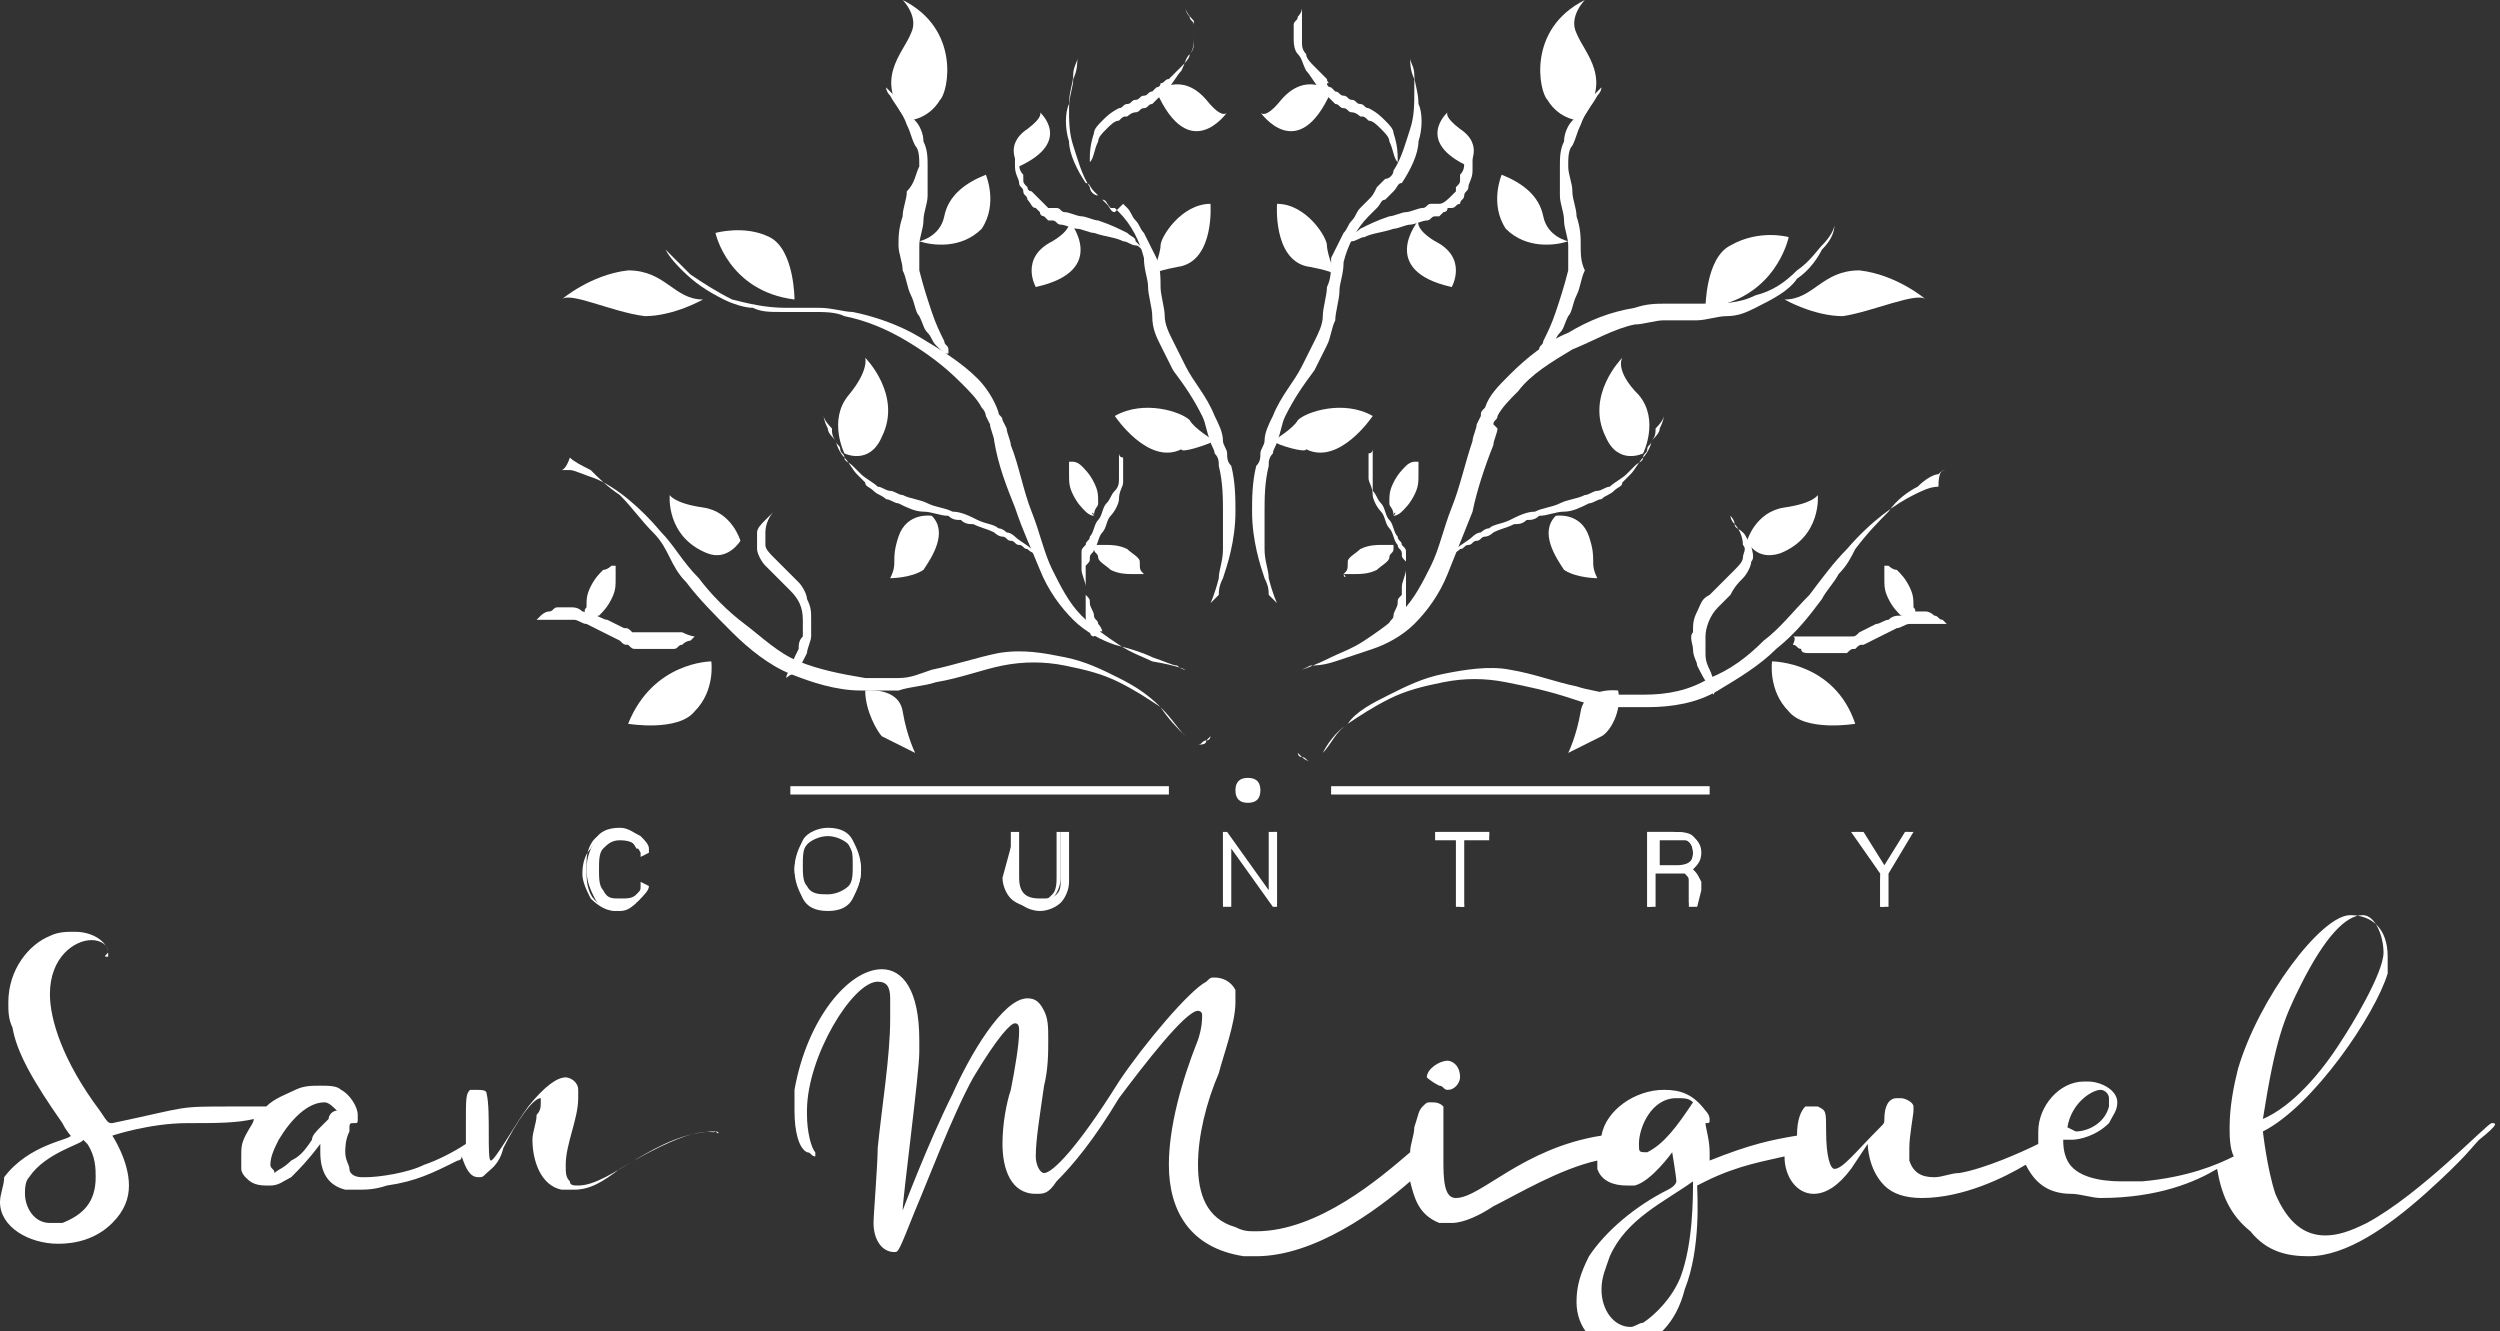 <?xml version="1.0" encoding="utf-8"?>
<!-- Generator: Adobe Illustrator 24.0.1, SVG Export Plug-In . SVG Version: 6.00 Build 0)  -->
<svg version="1.1" id="Layer_1" xmlns="http://www.w3.org/2000/svg" xmlns:xlink="http://www.w3.org/1999/xlink" x="0px" y="0px"
	 viewBox="0 0 60.1 32" style="enable-background:new 0 0 60.1 32;" xml:space="preserve">
<rect x="0" y="0" width="60.1" height="32" fill="#333333" stroke="none"/>
<style type="text/css">
	.st0{fill:#FFFFFF;}
</style>
<g>
	<g>
		<path class="st0" d="M31.3,16.1c0,0,0.3-0.1,0.7-0.3c0.2-0.1,0.5-0.2,0.8-0.4c0.3-0.2,0.6-0.4,0.9-0.7c0.3-0.3,0.5-0.7,0.7-1.1
			c0.2-0.4,0.3-0.9,0.5-1.4c0.2-0.5,0.3-1,0.5-1.6c0-0.1,0.1-0.3,0.1-0.4l0.1-0.2c0-0.1,0-0.1,0.1-0.2C35.8,9.5,36,9.3,36.3,9
			c0.4-0.4,0.9-0.8,1.4-1c0.5-0.3,1-0.5,1.6-0.6c0.3-0.1,0.5-0.1,0.8-0.1c0.3,0,0.5,0,0.8,0c0.5,0,0.9,0,1.3-0.2
			c0.4-0.1,0.7-0.3,1-0.6c0.3-0.2,0.5-0.5,0.6-0.6c0.2-0.2,0.3-0.4,0.3-0.5c0.1-0.1,0.1-0.2,0.1-0.2s0,0.1-0.1,0.2
			C44.1,5.6,44,5.8,43.8,6c-0.1,0.2-0.3,0.5-0.6,0.7c-0.2,0.3-0.6,0.5-1,0.7c-0.2,0.1-0.4,0.2-0.7,0.2c-0.2,0-0.5,0.1-0.7,0.1
			c-0.3,0-0.5,0-0.8,0c-0.2,0-0.5,0.1-0.7,0.1c-0.5,0.1-1,0.4-1.5,0.6c-0.5,0.3-1,0.6-1.3,1c-0.2,0.2-0.4,0.4-0.5,0.6
			c0,0.1-0.1,0.1-0.1,0.2L36,10.3c0,0.1-0.1,0.3-0.1,0.4c-0.2,0.5-0.4,1.1-0.5,1.6c-0.2,0.5-0.4,1-0.6,1.5c-0.2,0.5-0.5,0.9-0.8,1.2
			c-0.3,0.3-0.7,0.5-1,0.6c-0.3,0.1-0.6,0.2-0.9,0.3C31.8,16,31.6,16,31.5,16C31.3,16.1,31.3,16.1,31.3,16.1z"/>
		<g>
			<g>
				<path class="st0" d="M15.3,21.7c-0.1,0.1-0.3,0.2-0.5,0.2c-0.2,0-0.4-0.1-0.6-0.3c-0.1-0.2-0.2-0.4-0.2-0.6
					c0-0.3,0.1-0.5,0.2-0.6c0.1-0.2,0.3-0.3,0.6-0.3c0.2,0,0.3,0,0.4,0.1c0.1,0.1,0.1,0.1,0.2,0.2l-0.1,0c-0.1-0.2-0.3-0.4-0.6-0.4
					c-0.2,0-0.4,0.1-0.5,0.3c-0.1,0.2-0.1,0.3-0.1,0.6c0,0.2,0,0.4,0.1,0.6c0.1,0.2,0.3,0.3,0.5,0.3C15,21.7,15.2,21.7,15.3,21.7
					c0-0.1,0.1-0.2,0.1-0.3l0.1,0C15.5,21.5,15.4,21.6,15.3,21.7z"/>
				<path class="st0" d="M14.9,21.9c-0.3,0-0.5-0.1-0.6-0.3c-0.1-0.2-0.2-0.4-0.2-0.7c0-0.3,0.1-0.5,0.2-0.7
					c0.1-0.2,0.3-0.3,0.6-0.3c0.2,0,0.3,0.1,0.5,0.2c0.1,0.1,0.2,0.2,0.2,0.3l0,0.1l-0.2,0.1l0-0.1c-0.1-0.2-0.2-0.3-0.5-0.3
					c-0.2,0-0.3,0.1-0.4,0.2c-0.1,0.1-0.1,0.3-0.1,0.5c0,0.2,0,0.4,0.1,0.5c0.1,0.2,0.2,0.2,0.4,0.2c0.2,0,0.3,0,0.4-0.1
					c0.1-0.1,0.1-0.1,0.1-0.2l0-0.1l0.2,0.1l0,0c0,0.1-0.1,0.2-0.2,0.3C15.2,21.8,15.1,21.9,14.9,21.9z"/>
			</g>
			<g>
				<path class="st0" d="M19.3,20.3c0.1-0.2,0.3-0.3,0.6-0.3c0.3,0,0.5,0.1,0.6,0.3c0.1,0.2,0.2,0.4,0.2,0.6c0,0.3-0.1,0.5-0.2,0.6
					c-0.1,0.2-0.3,0.3-0.6,0.3c-0.3,0-0.5-0.1-0.6-0.3c-0.1-0.2-0.2-0.4-0.2-0.6C19.1,20.7,19.2,20.4,19.3,20.3z M19.4,21.5
					c0.1,0.2,0.3,0.3,0.5,0.3c0.2,0,0.4-0.1,0.5-0.3c0.1-0.1,0.2-0.3,0.2-0.6c0-0.2-0.1-0.4-0.2-0.6c-0.1-0.2-0.3-0.3-0.5-0.3
					c-0.2,0-0.4,0.1-0.5,0.3c-0.1,0.1-0.2,0.3-0.2,0.6C19.2,21.2,19.3,21.3,19.4,21.5z"/>
				<path class="st0" d="M19.9,21.9c-0.3,0-0.5-0.1-0.6-0.3c-0.1-0.2-0.2-0.4-0.2-0.7c0-0.3,0.1-0.5,0.2-0.7
					c0.1-0.2,0.4-0.3,0.6-0.3c0.3,0,0.5,0.1,0.6,0.3c0.1,0.2,0.2,0.4,0.2,0.7c0,0.3-0.1,0.5-0.2,0.7C20.4,21.8,20.2,21.9,19.9,21.9z
					 M19.9,20.1c-0.2,0-0.4,0.1-0.5,0.2c-0.1,0.1-0.1,0.3-0.1,0.5c0,0.2,0,0.4,0.1,0.5c0.1,0.2,0.3,0.2,0.5,0.2
					c0.2,0,0.4-0.1,0.5-0.2c0.1-0.1,0.1-0.3,0.1-0.5c0-0.2,0-0.4-0.1-0.5C20.3,20.2,20.1,20.1,19.9,20.1z"/>
			</g>
			<g>
				<path class="st0" d="M24.4,20v1.1c0,0.4,0.2,0.6,0.5,0.6c0.2,0,0.3-0.1,0.4-0.2c0.1-0.1,0.1-0.3,0.1-0.4V20h0.1v1.1
					c0,0.2-0.1,0.4-0.2,0.5c-0.1,0.1-0.3,0.2-0.5,0.2c-0.2,0-0.4-0.1-0.5-0.2c-0.1-0.1-0.2-0.3-0.2-0.5L24.4,20L24.4,20z"/>
				<path class="st0" d="M25,21.9c-0.2,0-0.4-0.1-0.5-0.2c-0.1-0.1-0.2-0.3-0.2-0.5V20h0.2v1.1c0,0.4,0.2,0.5,0.5,0.5
					c0.2,0,0.3,0,0.4-0.1c0.1-0.1,0.1-0.2,0.1-0.4V20h0.2v1.2c0,0.2-0.1,0.4-0.2,0.5C25.4,21.8,25.2,21.9,25,21.9z"/>
			</g>
			<g>
				<path class="st0" d="M29.4,20L29.4,20l1.2,1.6V20h0.1v1.7h-0.1l-1.1-1.6v1.6h-0.1V20z"/>
				<polygon class="st0" points="30.7,21.8 30.6,21.8 29.6,20.4 29.6,21.8 29.4,21.8 29.4,20 29.5,20 30.5,21.4 30.5,20 30.7,20 
									"/>
			</g>
			<g>
				<path class="st0" d="M35.1,20.1h-0.5V20h1.2v0.1H35.1l0.1,1.7h-0.1V20.1z"/>
				<polygon class="st0" points="35.2,21.8 35,21.8 35,20.2 34.5,20.2 34.5,20 35.8,20 35.8,20.2 35.2,20.2 				"/>
			</g>
			<g>
				<path class="st0" d="M39.7,21v0.8h-0.1V20h0.6c0.2,0,0.3,0,0.4,0.1c0.1,0.1,0.2,0.2,0.2,0.4c0,0.2-0.1,0.4-0.3,0.4
					c0.1,0,0.2,0.1,0.2,0.3c0,0,0,0.1,0,0.2l0,0.3h-0.1v-0.4c0,0,0-0.1,0-0.1c0,0,0,0,0-0.1c0-0.1-0.1-0.2-0.1-0.2
					c-0.1,0-0.1,0-0.3,0H39.7z M40.2,20.9c0.3,0,0.5-0.1,0.5-0.4c0-0.2-0.1-0.3-0.3-0.4c0,0-0.1,0-0.1,0c0,0-0.1,0-0.1,0h-0.5v0.8
					H40.2z"/>
				<path class="st0" d="M40.8,21.8h-0.2v-0.4c0,0,0-0.1,0-0.1c0,0,0,0,0-0.1c0-0.1,0-0.1-0.1-0.2c0,0-0.1,0-0.2,0h-0.5v0.8h-0.2V20
					h0.6c0.2,0,0.4,0,0.5,0.1c0.1,0.1,0.2,0.2,0.2,0.4c0,0.2-0.1,0.3-0.2,0.4c0.1,0.1,0.1,0.1,0.2,0.3c0,0,0,0,0,0.2L40.8,21.8z
					 M39.8,20.8h0.5c0.4,0,0.4-0.2,0.4-0.3c0-0.2-0.1-0.3-0.2-0.3c0,0,0,0-0.1,0c0,0-0.1,0-0.1,0h-0.4V20.8z"/>
			</g>
			<g>
				<path class="st0" d="M45.2,21l-0.6-1h0.1L45.2,21l0.6-1h0.1L45.2,21l0.1,0.8h-0.1V21z"/>
				<polygon class="st0" points="45.4,21.8 45.2,21.8 45.2,21 44.5,20 44.8,20 45.3,20.8 45.8,20 46,20 45.4,21 				"/>
			</g>
		</g>
		<g>
			<path class="st0" d="M17.2,27.2c-1.4,0-2.5,1.3-3.3,1.3c-0.1,0-0.2,0-0.2-0.1c-0.1-0.1-0.1-0.2-0.1-0.4c0-0.5,0.3-1.1,0.3-1.6
				c0-0.1,0-0.1,0-0.2c0-0.2-0.2-0.3-0.3-0.3c-0.2,0-0.5,0.2-0.9,0.7c-0.3,0.4-0.8,1.3-0.9,1.3c-0.1,0,0-1.2-0.1-1.6
				c0-0.1-0.1-0.1-0.3-0.1c0,0-0.1,0-0.1,0c-0.1,0.1-0.1,0.2-0.1,0.8c0,0.2,0,0.4,0,0.5c-0.3,0.2-0.7,0.4-1,0.5
				c-0.4,0.2-1.1,0.3-1.4,0.3l-0.1,0c-0.2,0-0.3-0.1-0.3-0.2c0-0.1-0.1-0.2-0.1-0.4c0-0.1,0-0.3,0.1-0.5c0-0.2,0-0.2,0.1-0.2
				c0.1,0,0.1,0,0.1-0.1l0-0.1c0-0.2-0.2-0.5-0.4-0.6c-0.1-0.1-0.3-0.1-0.5-0.1c-0.2,0-0.4,0-0.6,0.1c-0.2,0.1-0.5,0.2-0.7,0.4
				c-0.2,0-0.5,0-0.8,0c-1.4,0-1,0-2.9,0.4h0c-0.1,0-0.1,0-0.3-0.3c-0.9-1.2-1.2-2.2-1.2-2.8c0-0.9,0.6-1.3,1-1.3
				c0.2,0,0.4,0.1,0.4,0.3C2.5,23,2.5,23,2.6,23l0,0c0,0,0,0,0-0.1c0-0.2-0.3-0.5-0.8-0.5c-0.2,0-0.4,0-0.6,0.1
				c-0.5,0.2-1,0.8-1,1.6c0,0.2,0,0.4,0.1,0.6c0.1,0.6,0.5,1.3,1.2,2.3c0.1,0.2,0.2,0.3,0.2,0.3c0,0.1-1,0.2-1.6,1
				C0.1,28.5,0,28.7,0,28.9c0,0.6,0.7,1,1.4,1c0.4,0,0.9-0.1,1.3-0.5c0.3-0.3,0.4-0.6,0.4-0.9c0-0.6-0.4-1.2-0.4-1.2c0,0,0,0,0,0
				c0,0,0.9-0.3,1.8-0.3c0.7,0,1.2,0,1.6-0.1C6.1,27,6,27.1,5.9,27.3c-0.1,0.2-0.1,0.3-0.1,0.5c0,0.1,0,0.2,0,0.3
				c0,0.1,0.1,0.2,0.1,0.2c0.1,0.1,0.2,0.2,0.5,0.2l0.1,0c0.2,0,0.3-0.1,0.5-0.2c0.2-0.2,0.4-0.4,0.7-0.8l0,0.2
				c0,0.5,0.2,0.8,0.6,0.9c0.1,0,0.2,0,0.3,0c0.2,0,0.4,0,0.7-0.1c0.7-0.1,1.1-0.3,1.7-0.6c0,0,0.1,0,0.1-0.1
				c0.1,0.3,0.2,0.5,0.4,0.5c0.1,0,0.1,0,0.2-0.1c0.1-0.1,0.3-0.2,0.4-0.6c0.3-0.6,0.7-1.2,0.9-1.2c0,0,0,0,0,0.1
				c0,0.1,0,0.2-0.1,0.3c0,0.2-0.1,0.4-0.1,0.6c0,0.5,0.2,1.1,0.7,1.2c0.1,0,0.2,0,0.3,0c0.4,0,0.7-0.2,1.1-0.5
				c2-1.2,2.2-0.8,2.3-0.9c0,0,0,0,0,0C17.3,27.3,17.3,27.2,17.2,27.2z M1.5,29.4c-0.1,0-0.2,0-0.3,0c-0.4,0-0.6-0.4-0.6-0.7
				c0-0.1,0-0.3,0.1-0.4C1.1,27.7,2,27.5,2,27.4l0.1,0.1c0.2,0.3,0.2,0.6,0.2,0.8C2.3,28.9,2,29.2,1.5,29.4z M8.1,26.7
				c-0.1,0-0.2,0.1-0.2,0.2c0,0-0.1,0.1-0.2,0.2c-0.1,0.1-0.2,0.2-0.2,0.3c-0.2,0.3-0.3,0.4-0.5,0.5c-0.2,0.2-0.3,0.2-0.4,0.3l0,0
				c0-0.1-0.1-0.1-0.1-0.2c0-0.2,0.1-0.4,0.2-0.6c0.3-0.5,0.7-0.9,1.1-0.9h0C7.9,26.5,8,26.6,8.1,26.7L8.1,26.7z"/>
			<path class="st0" d="M34.6,26.1c0.1,0,0.1,0.1,0.2,0.1c0.2,0,0.3-0.2,0.3-0.3l0,0c0-0.3-0.2-0.4-0.3-0.4c-0.2,0-0.5,0.2-0.5,0.4
				C34.3,25.9,34.4,26,34.6,26.1z"/>
			<path class="st0" d="M59.9,27C59.9,27,59.8,27,59.9,27c-0.1,0-1.7,1.7-3,2.4c-0.4,0.2-0.7,0.3-1,0.3c-0.5,0-0.9-0.3-1.2-1
				c-0.2-0.6-0.3-1.5-0.3-1.5c1.2-0.6,2.7-2.8,3-3.8c0-0.2,0-0.3,0-0.4c0-0.7-0.4-1-0.9-1c-0.7,0-2.2,2-2.7,3.7
				c-0.1,0.4-0.2,0.9-0.2,1.4c0,0.2,0,0.5,0.1,0.7c-0.4,0.2-1.1,0.5-2.2,0.6c-0.1,0-0.3,0-0.5,0c-0.5,0-1.1-0.1-1.3-0.5
				c-0.1-0.2-0.1-0.4-0.1-0.5v0c0,0,0.1,0,0.2,0c0.2,0,0.6-0.1,0.9-0.4c0.1-0.2,0.2-0.3,0.2-0.5c0-0.3-0.4-0.5-0.7-0.5l-0.1,0
				C49.5,26,49,26.6,49,27.2c0,0.1,0,0.2,0,0.3c-0.4,0.2-1.3,0.6-1.9,0.7c-0.2,0-0.4,0.1-0.6,0.1c-0.3,0-0.5-0.1-0.6-0.4
				c0-0.1,0-0.2,0-0.3c0-0.3,0.1-0.8,0.1-0.9l0-0.1c0-0.1-0.2-0.2-0.3-0.2c0,0-0.1,0-0.1,0c-0.2,0-0.3,0.2-0.3,0.5
				c0,0.1,0,0.1-0.1,0.2c-0.6,0.6-0.9,1-1.1,1c-0.1,0-0.2-0.3-0.2-0.9c0-0.5,0-0.5-0.2-0.6c-0.1,0-0.1,0-0.2,0c0,0-0.1,0-0.1,0
				c-0.1,0.1-0.2,0.3-0.2,0.7c0,0,0,0,0,0c-0.6,0.1-1.1,0.2-2.1,0.6h0c0,0,0,0,0-0.2c0-0.3-0.1-0.6-0.1-0.7v0c0.1,0,0.1,0,0.1-0.1
				c0,0,0-0.1-0.1-0.2c-0.3-0.4-0.6-0.5-1-0.5c-0.7,0-1.4,0.5-1.5,1.1c-1.9,0.3-2.9,1.5-3.5,1.5c-0.2,0-0.3-0.2-0.3-0.8
				c0-0.2,0-0.4,0-0.7c0-0.2,0-0.4,0-0.5c0-0.1,0-0.2,0-0.2c-0.1-0.1-0.2-0.1-0.3-0.1c-0.1,0-0.1,0-0.2,0.1
				c-0.1,0.1-0.1,0.2-0.2,0.5c0,0.2-0.1,0.4-0.1,0.6c-0.7,0.6-2.2,1.9-3.7,1.9c-0.2,0-0.3,0-0.5-0.1c-0.7-0.2-0.9-0.8-0.9-1.5
				c0-0.7,0.2-1.5,0.5-2.2c0.1-0.4,0.4-1.2,0.4-1.7c0-0.1,0-0.2,0-0.3c-0.1-0.2-0.3-0.3-0.5-0.3c-0.1,0-0.1,0-0.2,0.1
				c-0.4,0.2-1.5,1.5-2.1,2.4c-1,1.6-1.6,2.2-1.8,2.2c-0.1,0-0.2-0.2-0.2-0.4c0-0.4,0.1-1,0.2-1.7c0.1-0.4,0.1-0.8,0.1-1.1
				c0-0.3,0-0.5-0.1-0.7c-0.1-0.2-0.2-0.3-0.4-0.3c-0.6,0-1.4,1.4-1.8,2.3c-0.6,1.2-1.2,2.8-1.2,2.8l0,0c0-0.3,0.4-3.3,0.4-3.8
				l0-0.3c0-1.2-0.4-1.7-0.9-1.7c-0.8,0-1.8,1.2-2.1,2.9c0,0.2,0,0.3,0,0.5c0,0.5,0.1,0.9,0.3,1c0.1,0,0.1,0.1,0.2,0.1c0,0,0,0,0,0
				c0,0,0-0.1,0-0.1c-0.1-0.1-0.2-0.5-0.2-0.9v-0.1c0-1.3,1.1-3.1,1.7-3.1c0.2,0,0.3,0.1,0.3,0.4c0,0.1,0,0.3,0,0.5
				c0,0.9-0.2,2.1-0.3,3.1c0,0.4-0.1,1.6-0.1,1.8c0,0.4,0.2,0.7,0.5,0.7h0c0.1,0,0.1,0,0.5-1c0.3-0.7,0.9-2.3,1.4-3.2
				c0.6-1,0.9-1.3,1-1.3c0.1,0,0.1,0.1,0.1,0.2c0,0.3-0.1,0.9-0.2,1.4c-0.1,0.3-0.2,0.8-0.2,1.3c0,0.6,0.2,1.2,0.8,1.2
				c0.2,0,0.3,0,0.5-0.3c0.4-0.4,0.9-1,1.5-2c0.6-0.8,1.6-2.1,1.9-2.1c0,0,0.1,0,0.1,0.1c0,0.1,0,0.3-0.1,0.6c-0.4,1-0.7,2.1-0.7,3
				c0,1.1,0.5,2,1.8,2.2c0.1,0,0.2,0,0.3,0c1.4,0,2.9-1.1,3.7-1.8c0.1,0.4,0.2,0.8,0.7,1c0.1,0,0.2,0,0.3,0c0.3,0,0.7-0.2,1-0.4
				c0.6-0.3,1.6-0.9,2.5-1.1c0,0.1,0,0.1,0,0.2c0.1,0.3,0.4,0.4,0.7,0.4c0.1,0,0.2,0,0.2,0c0.4-0.1,0.9-0.8,0.9-0.8
				c0,0,0.1,0.6,0.1,0.7l0,0c0,0,0,0.1-0.2,0.2c-0.8,0.4-1.5,1-1.9,1.6c-0.2,0.4-0.3,0.7-0.3,1.1c0,0.6,0.4,1.1,1,1.1
				c0.1,0,0.2,0,0.3,0c0.6-0.1,1.1-0.6,1.3-1.4c0.4-1,0.3-2.3,0.3-2.5l0.2-0.1c0.8-0.4,1.5-0.5,1.9-0.6c0,0.5,0.3,0.9,0.7,0.9
				c0.3,0,0.6-0.2,0.9-0.6c0,0,0.4-0.6,0.4-0.6c0,0,0,0.6,0.4,1c0.2,0.2,0.5,0.3,0.9,0.3c1,0,2-0.5,2.5-0.8c0.2,0.4,0.5,0.7,1.1,0.7
				c0.2,0,0.5,0.1,0.7,0.1c1.4,0,2.3-0.4,2.8-0.7c0.1,0.6,0.3,1.1,0.8,1.5c0.4,0.5,0.9,0.6,1.4,0.6c0.9,0,1.9-0.7,2.8-1.5
				c1-0.9,1.1-1.1,1.3-1.3c0,0,0,0,0,0C60.1,27,60,27,59.9,27z M49.7,27.1c0.1-0.6,0.6-0.9,0.8-0.9c0.1,0,0.2,0.1,0.2,0.2
				c0,0.1,0,0.1,0,0.2c-0.1,0.4-0.5,0.6-0.8,0.6h0C49.7,27.1,49.7,27.1,49.7,27.1L49.7,27.1z M40.7,28.4c0,0.4,0,1.5-0.3,2.3
				c-0.2,0.5-0.6,0.9-0.9,1.1c-0.1,0-0.2,0.1-0.3,0.1c-0.4,0-0.7-0.4-0.7-0.9c0-0.3,0.1-0.5,0.2-0.8c0.4-0.9,1.3-1.3,2-1.8V28.4z
				 M39.6,27.7C39.6,27.7,39.6,27.8,39.6,27.7c-0.2,0-0.2,0-0.2-0.2c0-0.4,0.3-1.1,0.9-1.1c0.2,0,0.3,0,0.4,0.1
				C40.3,27.1,40,27.5,39.6,27.7z M54.4,26.9c0.3-1.9,0.5-2.4,0.9-3.2c0.6-1.2,1.1-1.7,1.5-1.7c0.3,0,0.5,0.5,0.5,0.9
				c0,0.5-0.8,1.8-1,2.1C55.8,25.8,55.1,26.6,54.4,26.9C54.4,27,54.4,27,54.4,26.9z"/>
		</g>
		<g>
			<path class="st0" d="M30.3,19c0,0.2-0.1,0.3-0.3,0.3c-0.2,0-0.3-0.1-0.3-0.3c0-0.2,0.1-0.3,0.3-0.3C30.2,18.7,30.3,18.8,30.3,19z
				"/>
			<g>
				<rect x="32" y="18.9" class="st0" width="9.1" height="0.2"/>
			</g>
			<g>
				<rect x="19" y="18.9" class="st0" width="9.1" height="0.2"/>
			</g>
		</g>
		<path class="st0" d="M44.6,17.4c0,0-1.2,0.2-1.6-0.3c-0.5-0.5-0.4-1.2-0.4-1.2S44.1,15.9,44.6,17.4"/>
		<path class="st0" d="M42,13c0,0,0.2-0.7,0.9-0.8c0.7-0.1,0.8-0.3,0.8-0.3s0.1,1-0.9,1.4C42.2,13.5,42,13,42,13z"/>
		<path class="st0" d="M38.9,16.6c0,0-0.8-0.1-0.9,0.5c-0.1,0.6-0.3,1-0.3,1s0.6-0.3,0.8-0.4C38.7,17.6,39,17.1,38.9,16.6z"/>
		<path class="st0" d="M38.5,2.1c0,0-0.1,0.1-0.2,0.2c-0.1,0.1-0.3,0.4-0.5,0.6c-0.1,0.1-0.2,0.3-0.2,0.5c-0.1,0.2-0.1,0.4-0.1,0.6
			c0,0.1,0,0.2,0,0.3c0,0.1,0,0.1,0,0.2c0,0.1,0,0.1,0,0.2c0,0.2,0.1,0.4,0.1,0.6c0,0.2,0.1,0.4,0.1,0.6c0,0.2,0,0.4,0,0.6
			c-0.1,0.4-0.2,0.7-0.3,1c-0.1,0.3-0.2,0.5-0.3,0.7c0,0.1-0.1,0.1-0.1,0.2c0,0,0,0.1,0,0.1s0,0,0.1,0c0,0,0.1-0.1,0.2-0.2
			c0.1-0.1,0.1-0.2,0.2-0.3c0.1-0.1,0.1-0.2,0.2-0.4c0.1-0.1,0.1-0.3,0.2-0.5c0.1-0.2,0.1-0.4,0.2-0.6C38,6.3,38,6.1,38,5.9
			c0-0.2,0-0.4-0.1-0.7c0-0.2-0.1-0.4-0.1-0.6c0-0.2-0.1-0.4-0.1-0.6c0-0.2,0-0.4,0.1-0.5C37.9,3.3,37.9,3.2,38,3
			c0.1-0.3,0.3-0.5,0.4-0.7C38.5,2.2,38.5,2.1,38.5,2.1z"/>
		<path class="st0" d="M40,10c0,0,0,0.1-0.1,0.3c0,0.1-0.1,0.2-0.2,0.3c0,0.1-0.1,0.1-0.1,0.2c0,0.1-0.1,0.1-0.1,0.2
			c0,0.1-0.1,0.1-0.2,0.2c-0.1,0.1-0.1,0.1-0.2,0.2c-0.1,0.1-0.3,0.2-0.4,0.3c-0.1,0-0.2,0.1-0.3,0.1c-0.1,0-0.2,0.1-0.3,0.1
			c-0.2,0.1-0.4,0.1-0.6,0.2c-0.2,0.1-0.4,0.1-0.6,0.2c-0.2,0-0.4,0.1-0.6,0.2c-0.2,0.1-0.4,0.1-0.5,0.2c-0.1,0-0.2,0.1-0.2,0.1
			c-0.1,0-0.2,0.1-0.2,0.1c-0.1,0.1-0.3,0.2-0.4,0.3c-0.1,0.1-0.2,0.2-0.2,0.2c-0.1,0.1-0.2,0.2-0.2,0.2s0.1-0.1,0.2-0.2
			c0.1-0.1,0.2-0.1,0.3-0.2c0.1,0,0.1-0.1,0.2-0.1c0.1,0,0.1-0.1,0.2-0.1c0.1,0,0.1-0.1,0.2-0.1c0.1,0,0.2-0.1,0.2-0.1
			c0.2-0.1,0.3-0.1,0.5-0.2c0.1,0,0.2,0,0.3-0.1c0.1,0,0.2,0,0.3-0.1c0.2,0,0.4-0.1,0.6-0.1c0.2,0,0.4-0.1,0.6-0.2
			c0.1,0,0.2-0.1,0.3-0.1c0.1-0.1,0.2-0.1,0.3-0.2c0.1-0.1,0.2-0.1,0.2-0.2c0.1-0.1,0.1-0.1,0.2-0.2c0.1-0.1,0.2-0.3,0.3-0.4
			c0.1-0.1,0.2-0.3,0.2-0.4c0.1-0.1,0.1-0.2,0.1-0.3C40,10.1,40,10,40,10z"/>
		<path class="st0" d="M37.7,5.8c0,0-0.5-0.1-0.6-0.6c-0.1-0.5-0.5-0.8-1-1c0,0-0.3,0.7,0.1,1.3C36.7,6,37.4,5.9,37.7,5.8z"/>
		<path class="st0" d="M38.1,0c0,0-0.4,0.4-0.2,0.8c0.2,0.5,0.9,1.1,0.1,2.1c0,0-0.5,0-0.8-0.5C37,2.2,36.7,0.7,38.1,0z"/>
		<path class="st0" d="M41,7.4c0,0,0-1.2,0.6-1.5C42.3,5.5,43,5.7,43,5.7S42.7,7.2,41,7.4"/>
		<path class="st0" d="M46.3,7.2c0,0-0.7-0.6-1.6-0.7c-0.9,0-1.1,0.7-1.8,0.7c0,0,0.7,0.4,1.4,0.4C45,7.5,46.1,7,46.3,7.2z"/>
		<path class="st0" d="M39.5,10.9c0,0,0.4-0.8-0.1-1.4C38.8,8.9,39,8.6,39,8.6s-0.9,0.9-0.4,1.9C38.9,11.2,39.5,10.9,39.5,10.9z"/>
		<path class="st0" d="M37.4,12.4c0,0,0.6-0.1,0.8,0.5c0.2,0.6,0,0.6,0.2,1c0,0-0.5,0-0.8-0.2C37.4,13.4,37,12.8,37.4,12.4z"/>
		<path class="st0" d="M33.3,15.2c0,0,0-0.1,0.1-0.2c0-0.1,0.1-0.1,0.1-0.2c0-0.1,0.1-0.2,0.1-0.3c0-0.1,0-0.1,0.1-0.2
			c0-0.1,0-0.1,0-0.2c0-0.1,0.1-0.3,0.1-0.4c0-0.1,0-0.1,0-0.2l0-0.1l0,0c0,0,0,0,0,0l0-0.1c0-0.1,0-0.1-0.1-0.2
			c0-0.1-0.1-0.1-0.1-0.2c-0.1-0.1-0.1-0.3-0.2-0.4c-0.1-0.1-0.1-0.3-0.2-0.4c-0.1-0.1-0.1-0.2-0.2-0.3C33,11.6,33,11.5,33,11.4
			c0-0.1,0-0.1,0-0.1c0,0,0-0.1,0-0.1c0-0.1,0-0.2,0-0.2c0-0.1,0-0.1,0-0.1c0,0,0-0.1,0-0.1s0,0,0,0c0,0,0,0.1-0.1,0.1
			c0,0.1,0,0.1,0,0.2c0,0,0,0.1,0,0.2c0,0.1,0,0.1,0,0.2c0,0.1,0.1,0.2,0.1,0.4c0,0.1,0.1,0.3,0.2,0.4c0.1,0.1,0.1,0.3,0.2,0.4
			c0.1,0.1,0.1,0.3,0.2,0.4c0,0.1,0.1,0.1,0.1,0.2c0,0.1,0,0.1,0.1,0.2l0,0.1c0,0,0,0,0,0l0,0l0,0.1c0,0.1,0,0.1,0,0.2
			c0,0.1,0,0.3,0,0.4c0,0.1,0,0.1,0,0.2c0,0.1,0,0.1,0,0.2c0,0.1,0,0.2-0.1,0.3c0,0.1,0,0.2-0.1,0.2C33.3,15.1,33.3,15.2,33.3,15.2z
			"/>
		<path class="st0" d="M32.3,13.8C32.3,13.8,32.3,13.8,32.3,13.8C32.3,13.9,32.4,13.9,32.3,13.8c0.1,0,0.2,0,0.3,0
			c0.1,0,0.3,0,0.5-0.1c0.1-0.1,0.3-0.2,0.3-0.3c0-0.1,0.1-0.1,0.1-0.2c0,0,0,0,0-0.1c0,0,0,0,0,0s0,0,0,0c0,0,0,0-0.1,0
			c0,0-0.1,0-0.2,0c-0.1,0-0.3,0-0.5,0.1c-0.1,0.1-0.3,0.2-0.3,0.3C32.4,13.7,32.4,13.7,32.3,13.8C32.3,13.8,32.3,13.8,32.3,13.8
			C32.3,13.8,32.3,13.8,32.3,13.8z"/>
		<path class="st0" d="M33.5,12.4C33.5,12.4,33.5,12.4,33.5,12.4C33.5,12.3,33.6,12.3,33.5,12.4c0.1,0,0.2-0.1,0.2-0.1
			c0.1-0.1,0.2-0.2,0.3-0.4c0.1-0.2,0.1-0.3,0.1-0.5c0-0.1,0-0.1,0-0.2c0,0,0,0,0-0.1c0,0,0,0,0,0s0,0,0,0c0,0,0,0-0.1,0
			c0,0-0.1,0-0.2,0.1c-0.1,0.1-0.2,0.2-0.3,0.4c-0.1,0.2-0.1,0.3-0.1,0.5C33.4,12.2,33.5,12.2,33.5,12.4
			C33.5,12.3,33.5,12.3,33.5,12.4C33.5,12.3,33.5,12.4,33.5,12.4z"/>
		<path class="st0" d="M14.1,14.9C14.1,14.9,14.1,14.9,14.1,14.9C14.1,14.8,14.2,14.8,14.1,14.9c0.1,0,0.2-0.1,0.3-0.1
			c0.1-0.1,0.2-0.2,0.3-0.4c0.1-0.2,0.1-0.3,0.1-0.5c0-0.1,0-0.1,0-0.2c0,0,0,0,0-0.1c0,0,0,0,0,0s0,0,0,0c0,0,0,0-0.1,0
			c0,0-0.1,0.1-0.2,0.1c-0.1,0.1-0.2,0.2-0.3,0.4c-0.1,0.2-0.1,0.3-0.1,0.5C14,14.7,14.1,14.7,14.1,14.9
			C14.1,14.8,14.1,14.8,14.1,14.9C14.1,14.9,14.1,14.9,14.1,14.9z"/>
		<path class="st0" d="M30.7,14.5c0,0-0.1-0.2-0.2-0.6c0-0.2-0.1-0.4-0.1-0.7c0-0.3,0-0.6,0-0.9c0-0.3,0-0.7,0.1-1.1
			c0-0.1,0-0.2,0.1-0.3c0-0.1,0.1-0.2,0.1-0.3c0.1-0.2,0.1-0.4,0.2-0.6c0.2-0.4,0.4-0.7,0.7-1.1c0.1-0.2,0.2-0.4,0.3-0.6
			C32,8.1,32,7.9,32.1,7.7c0-0.2,0.1-0.5,0.1-0.7c0-0.2,0.1-0.4,0.1-0.7c0.1-0.4,0.3-0.8,0.6-1.1L33,5.1L33.1,5
			c0.1-0.1,0.1-0.2,0.2-0.2c0,0,0.1-0.1,0.1-0.1c0,0,0.1-0.1,0.1-0.1c0.1-0.1,0.1-0.2,0.2-0.2c0.2-0.3,0.4-0.7,0.4-1
			c0.1-0.3,0.1-0.7,0-0.9c0-0.3-0.1-0.5-0.1-0.7c0-0.2-0.1-0.3-0.1-0.4c0-0.1,0-0.2,0-0.2s0,0.1,0,0.2c0,0.1,0,0.3,0.1,0.5
			C34,1.7,34,2,34,2.2c0,0.3,0,0.6-0.1,0.9c-0.1,0.3-0.2,0.7-0.4,1c0,0.1-0.1,0.2-0.2,0.2c0,0-0.1,0.1-0.1,0.1c0,0-0.1,0.1-0.1,0.1
			C33,4.7,33,4.7,32.9,4.8l-0.1,0.1l-0.1,0.1c-0.1,0.1-0.1,0.2-0.2,0.3c-0.1,0.1-0.1,0.2-0.2,0.3c-0.1,0.2-0.2,0.4-0.3,0.6
			C32,6.5,32,6.7,31.9,6.9c0,0.2-0.1,0.5-0.1,0.7c0,0.2-0.1,0.4-0.2,0.6c-0.1,0.2-0.2,0.4-0.3,0.6c-0.2,0.4-0.5,0.7-0.7,1.2
			c-0.1,0.2-0.2,0.4-0.2,0.6c0,0.1-0.1,0.2-0.1,0.3c0,0.1,0,0.2-0.1,0.3c-0.1,0.4-0.1,0.8-0.1,1.1c0,0.7,0.2,1.3,0.3,1.6
			c0.1,0.2,0.1,0.3,0.1,0.4C30.7,14.5,30.7,14.5,30.7,14.5z"/>
		<path class="st0" d="M31.3,0.2c0,0,0,0.1-0.1,0.2c0,0.1-0.1,0.1-0.1,0.2c0,0.1,0,0.2,0,0.3c0,0.1,0,0.3,0.1,0.4
			c0.1,0.1,0.1,0.2,0.2,0.4c0.1,0.1,0.2,0.3,0.3,0.4c0.1,0.1,0.1,0.1,0.2,0.2c0,0,0.1,0.1,0.1,0.1l0.1,0.1c0.1,0,0.1,0.1,0.2,0.1
			c0.1,0,0.1,0.1,0.2,0.1c0.1,0,0.2,0.1,0.2,0.1c0.1,0,0.1,0,0.2,0.1c0.1,0,0.2,0.1,0.3,0.2c0.1,0.1,0.2,0.2,0.2,0.3
			c0.1,0.2,0.1,0.4,0.2,0.5c0,0.1,0,0.2,0,0.2s0,0,0-0.1c0,0,0-0.1,0-0.2c0-0.1,0-0.3-0.1-0.6c0-0.1-0.1-0.2-0.2-0.3
			c-0.1-0.1-0.2-0.2-0.4-0.3c-0.1,0-0.1-0.1-0.2-0.1c-0.1,0-0.1-0.1-0.2-0.1c-0.1,0-0.1-0.1-0.2-0.1c-0.1,0-0.1-0.1-0.2-0.1
			l-0.1-0.1c0,0-0.1,0-0.1-0.1C32,2,31.9,2,31.9,1.9c-0.1-0.1-0.2-0.2-0.3-0.3c-0.1-0.1-0.2-0.2-0.2-0.3c-0.1-0.1-0.1-0.2-0.1-0.3
			c0-0.2,0-0.4,0-0.5C31.3,0.3,31.3,0.2,31.3,0.2z"/>
		<path class="st0" d="M35.2,3.5c0,0,0,0.1,0,0.2c0,0.1,0,0.1,0,0.2c0,0.1,0,0.2-0.1,0.3c0,0,0,0.1,0,0.1c0,0.1,0,0.1-0.1,0.2
			C35,4.5,35,4.6,35,4.6c0,0-0.1,0.1-0.1,0.1c-0.1,0.1-0.2,0.2-0.3,0.2l-0.1,0l-0.1,0c-0.1,0-0.1,0.1-0.2,0.1
			c-0.1,0-0.3,0.1-0.4,0.1c-0.1,0-0.3,0.1-0.4,0.1c-0.3,0.1-0.5,0.2-0.7,0.3c-0.1,0.1-0.2,0.1-0.2,0.2c-0.1,0.1-0.1,0.1-0.2,0.2
			c0,0-0.1,0.1-0.1,0.1c0,0,0,0,0,0s0,0,0,0c0,0,0.1,0,0.1-0.1c0.1,0,0.1-0.1,0.2-0.1c0.1,0,0.2-0.1,0.3-0.1
			c0.2-0.1,0.4-0.1,0.7-0.2c0.1,0,0.3-0.1,0.4-0.1c0.1,0,0.3-0.1,0.4-0.1c0.1,0,0.1-0.1,0.2-0.1l0.1,0l0.1-0.1c0,0,0.1,0,0.1-0.1
			L34.9,5C35,5,35,4.9,35.1,4.9c0-0.1,0.1-0.1,0.1-0.2c0-0.1,0.1-0.1,0.1-0.2c0-0.1,0.1-0.2,0.1-0.4c0-0.1,0-0.2,0-0.3
			c0-0.1,0-0.2,0-0.2C35.3,3.5,35.2,3.5,35.2,3.5z"/>
		<path class="st0" d="M35.3,4c0,0,0.4-0.5-0.2-0.9c-0.4-0.3-0.3-0.4-0.3-0.4S34,3.4,35.3,4z"/>
		<path class="st0" d="M32,2.2c0,0-0.6-0.5-1.2,0.2c-0.4,0.5-0.5,0.3-0.5,0.3S31.2,4,32,2.2z"/>
		<path class="st0" d="M34.9,6.9c0,0,0.4-0.7-0.4-1.1c-0.5-0.3-0.4-0.5-0.4-0.5S33.1,6.5,34.9,6.9z"/>
		<path class="st0" d="M30.6,10.6c0,0,0.5-0.3,0.6-0.5c0.2-0.2,1.1-0.5,1.8-0.1c0,0-0.8,1.2-1.6,0.8C31.4,10.9,30.7,10.7,30.6,10.6z
			"/>
		<path class="st0" d="M32.1,6.6c0,0-0.2-0.5-0.2-0.7c0-0.2-0.5-1-1.2-1c0,0-0.1,1.3,0.7,1.5C31.4,6.4,32,6.5,32.1,6.6z"/>
		<path class="st0" d="M28.5,16.1c0,0-0.1,0-0.2-0.1c-0.1,0-0.3-0.1-0.6-0.2c-0.2-0.1-0.5-0.2-0.9-0.3c-0.3-0.1-0.7-0.3-1-0.6
			c-0.3-0.3-0.6-0.7-0.8-1.2c-0.2-0.5-0.4-0.9-0.6-1.5c-0.2-0.5-0.4-1-0.5-1.6c0-0.1-0.1-0.3-0.1-0.4l-0.1-0.2c0,0,0-0.1-0.1-0.2
			c-0.1-0.2-0.3-0.4-0.5-0.6c-0.4-0.4-0.8-0.7-1.3-1c-0.5-0.3-1-0.5-1.5-0.6c-0.2-0.1-0.5-0.1-0.7-0.1c-0.2,0-0.5,0-0.8,0
			c-0.3,0-0.5,0-0.7-0.1c-0.2,0-0.5-0.1-0.7-0.2c-0.4-0.2-0.7-0.4-1-0.7C16.3,6.4,16.1,6.2,16,6c-0.1-0.2-0.2-0.4-0.3-0.5
			c-0.1-0.1-0.1-0.2-0.1-0.2s0,0.1,0.1,0.2c0.1,0.1,0.2,0.3,0.3,0.5c0.2,0.2,0.4,0.4,0.6,0.6c0.3,0.2,0.6,0.4,1,0.6
			c0.4,0.1,0.8,0.2,1.3,0.2c0.2,0,0.5,0,0.8,0c0.3,0,0.6,0.1,0.8,0.1c0.5,0.1,1.1,0.3,1.6,0.6c0.5,0.3,1,0.6,1.4,1
			c0.2,0.2,0.4,0.5,0.5,0.8c0,0.1,0.1,0.1,0.1,0.2l0.1,0.2c0,0.1,0.1,0.3,0.1,0.4c0.2,0.5,0.3,1.1,0.5,1.6c0.2,0.5,0.3,1,0.5,1.4
			c0.2,0.4,0.4,0.8,0.7,1.1c0.3,0.3,0.6,0.5,0.9,0.7c0.3,0.2,0.6,0.3,0.8,0.4C28.3,16,28.5,16.1,28.5,16.1z"/>
		<path class="st0" d="M15.1,17.4c0,0,1.2,0.2,1.6-0.3c0.5-0.5,0.4-1.2,0.4-1.2S15.7,15.9,15.1,17.4"/>
		<path class="st0" d="M17.8,13c0,0-0.2-0.7-0.9-0.8c-0.7-0.1-0.8-0.3-0.8-0.3s-0.1,1,0.9,1.4C17.5,13.5,17.8,13,17.8,13z"/>
		<path class="st0" d="M20.8,16.6c0,0,0.8-0.1,0.9,0.5c0.1,0.6,0.3,1,0.3,1s-0.6-0.3-0.8-0.4C21.1,17.6,20.8,17.1,20.8,16.6z"/>
		<path class="st0" d="M21.3,2.1c0,0,0.1,0.1,0.2,0.2c0.1,0.1,0.3,0.4,0.5,0.6c0.1,0.1,0.2,0.3,0.2,0.5c0.1,0.2,0.1,0.4,0.1,0.6
			c0,0.1,0,0.2,0,0.3c0,0.1,0,0.1,0,0.2c0,0.1,0,0.1,0,0.2c0,0.2-0.1,0.4-0.1,0.6c0,0.2-0.1,0.4-0.1,0.6c0,0.2,0,0.4,0,0.6
			c0.1,0.4,0.2,0.7,0.3,1c0.1,0.3,0.2,0.5,0.3,0.7c0,0.1,0.1,0.1,0.1,0.2c0,0,0,0.1,0,0.1s0,0-0.1,0c0,0-0.1-0.1-0.2-0.2
			c-0.1-0.1-0.1-0.2-0.2-0.3c-0.1-0.1-0.1-0.2-0.2-0.4c-0.1-0.1-0.1-0.3-0.2-0.5c-0.1-0.2-0.1-0.4-0.2-0.6c0-0.2-0.1-0.4-0.1-0.6
			c0-0.2,0-0.4,0.1-0.7c0-0.2,0.1-0.4,0.1-0.6C22,4.4,22,4.2,22.1,4c0-0.2,0-0.4-0.1-0.5c-0.1-0.2-0.1-0.3-0.2-0.5
			c-0.1-0.3-0.3-0.5-0.4-0.7C21.3,2.2,21.3,2.1,21.3,2.1z"/>
		<path class="st0" d="M19.8,10c0,0,0,0.1,0.1,0.3c0,0.1,0.1,0.2,0.2,0.3c0,0.1,0.1,0.1,0.1,0.2c0,0.1,0.1,0.1,0.1,0.2
			c0,0.1,0.1,0.1,0.2,0.2c0.1,0.1,0.1,0.1,0.2,0.2c0.1,0.1,0.3,0.2,0.4,0.3c0.1,0,0.2,0.1,0.3,0.1c0.1,0,0.2,0.1,0.3,0.1
			c0.2,0.1,0.4,0.1,0.6,0.2c0.2,0.1,0.4,0.1,0.6,0.2c0.2,0,0.4,0.1,0.6,0.2c0.2,0.1,0.4,0.1,0.5,0.2c0.1,0,0.2,0.1,0.2,0.1
			c0.1,0,0.2,0.1,0.2,0.1c0.1,0.1,0.3,0.2,0.4,0.3c0.1,0.1,0.2,0.2,0.2,0.2c0.1,0.1,0.2,0.2,0.2,0.2s-0.1-0.1-0.2-0.2
			c-0.1-0.1-0.2-0.1-0.3-0.2c-0.1,0-0.1-0.1-0.2-0.1c-0.1,0-0.1-0.1-0.2-0.1c-0.1,0-0.1-0.1-0.2-0.1c-0.1,0-0.2-0.1-0.2-0.1
			c-0.2-0.1-0.3-0.1-0.5-0.2c-0.1,0-0.2,0-0.3-0.1c-0.1,0-0.2,0-0.3-0.1c-0.2,0-0.4-0.1-0.6-0.1c-0.2,0-0.4-0.1-0.6-0.2
			c-0.1,0-0.2-0.1-0.3-0.1c-0.1-0.1-0.2-0.1-0.3-0.2c-0.1-0.1-0.2-0.1-0.2-0.2c-0.1-0.1-0.1-0.1-0.2-0.2c-0.1-0.1-0.2-0.3-0.3-0.4
			c-0.1-0.1-0.2-0.3-0.2-0.4c-0.1-0.1-0.1-0.2-0.1-0.3C19.8,10.1,19.8,10,19.8,10z"/>
		<path class="st0" d="M22.1,5.8c0,0,0.5-0.1,0.6-0.6c0.1-0.5,0.5-0.8,1-1c0,0,0.3,0.7-0.1,1.3C23.1,6,22.4,5.9,22.1,5.8z"/>
		<path class="st0" d="M21.7,0c0,0,0.4,0.4,0.2,0.8c-0.2,0.5-0.9,1.1-0.1,2.1c0,0,0.5,0,0.8-0.5C22.8,2.2,23.1,0.7,21.7,0z"/>
		<path class="st0" d="M19.1,7.2c0,0,0-1.2-0.6-1.5c-0.6-0.3-1.3-0.1-1.3-0.1S17.5,7,19.1,7.2"/>
		<path class="st0" d="M13.5,7.2c0,0,0.7-0.6,1.6-0.7c0.9,0,1.1,0.7,1.8,0.7c0,0-0.7,0.4-1.4,0.4C14.7,7.5,13.7,7,13.5,7.2z"/>
		<path class="st0" d="M20.3,10.9c0,0-0.4-0.8,0.1-1.4c0.5-0.6,0.4-0.9,0.4-0.9s0.9,0.9,0.4,1.9C20.9,11.2,20.3,10.9,20.3,10.9z"/>
		<path class="st0" d="M22.4,12.4c0,0-0.6-0.1-0.8,0.5c-0.2,0.6,0,0.6-0.2,1c0,0,0.5,0,0.8-0.2C22.4,13.4,22.8,12.8,22.4,12.4z"/>
		<path class="st0" d="M26.5,15.2c0,0,0-0.1-0.1-0.2c0-0.1-0.1-0.1-0.1-0.2c0-0.1-0.1-0.2-0.1-0.3c0-0.1,0-0.1-0.1-0.2
			c0-0.1,0-0.1,0-0.2c0-0.1-0.1-0.3-0.1-0.4c0-0.1,0-0.1,0-0.2l0-0.1l0,0c0,0,0,0,0,0l0-0.1c0-0.1,0-0.1,0.1-0.2
			c0-0.1,0.1-0.1,0.1-0.2c0.1-0.1,0.1-0.3,0.2-0.4c0.1-0.1,0.1-0.3,0.2-0.4c0.1-0.1,0.1-0.2,0.2-0.3c0.1-0.1,0.1-0.2,0.1-0.3
			c0-0.1,0-0.1,0-0.1c0,0,0-0.1,0-0.1c0-0.1,0-0.2,0-0.2c0-0.1,0-0.1,0-0.1c0,0,0-0.1,0-0.1s0,0,0,0c0,0,0,0.1,0.1,0.1
			c0,0.1,0,0.1,0,0.2c0,0,0,0.1,0,0.2c0,0.1,0,0.1,0,0.2c0,0.1-0.1,0.2-0.1,0.4c0,0.1-0.1,0.3-0.2,0.4c-0.1,0.1-0.1,0.3-0.2,0.4
			c-0.1,0.1-0.1,0.3-0.2,0.4c0,0.1-0.1,0.1-0.1,0.2c0,0.1,0,0.1-0.1,0.2l0,0.1c0,0,0,0,0,0l0,0l0,0.1c0,0.1,0,0.1,0,0.2
			c0,0.1,0,0.3,0,0.4c0,0.1,0,0.1,0,0.2c0,0.1,0,0.1,0,0.2c0,0.1,0,0.2,0.1,0.3c0,0.1,0,0.2,0.1,0.2C26.5,15.1,26.5,15.2,26.5,15.2z
			"/>
		<path class="st0" d="M27.5,13.8C27.5,13.8,27.5,13.8,27.5,13.8C27.4,13.9,27.4,13.9,27.5,13.8c-0.1,0-0.2,0-0.3,0
			c-0.1,0-0.3,0-0.5-0.1c-0.1-0.1-0.3-0.2-0.3-0.3c0-0.1-0.1-0.1-0.1-0.2c0,0,0,0,0-0.1c0,0,0,0,0,0s0,0,0,0c0,0,0,0,0.1,0
			c0,0,0.1,0,0.2,0c0.1,0,0.3,0,0.5,0.1c0.1,0.1,0.3,0.2,0.3,0.3C27.4,13.7,27.4,13.7,27.5,13.8C27.5,13.8,27.5,13.8,27.5,13.8
			C27.5,13.8,27.5,13.8,27.5,13.8z"/>
		<path class="st0" d="M26.3,12.4C26.3,12.4,26.3,12.4,26.3,12.4C26.3,12.3,26.2,12.3,26.3,12.4c-0.1,0-0.2-0.1-0.2-0.1
			c-0.1-0.1-0.2-0.2-0.3-0.4c-0.1-0.2-0.1-0.3-0.1-0.5c0-0.1,0-0.1,0-0.2c0,0,0,0,0-0.1c0,0,0,0,0,0s0,0,0,0c0,0,0,0,0.1,0
			c0,0,0.1,0,0.2,0.1c0.1,0.1,0.2,0.2,0.3,0.4c0.1,0.2,0.1,0.3,0.1,0.5C26.4,12.2,26.3,12.2,26.3,12.4
			C26.3,12.3,26.3,12.3,26.3,12.4C26.3,12.3,26.3,12.4,26.3,12.4z"/>
		<path class="st0" d="M46,14.9C46,14.9,46,14.9,46,14.9C46,14.8,45.9,14.8,46,14.9c-0.1,0-0.2-0.1-0.3-0.1
			c-0.1-0.1-0.2-0.2-0.3-0.4c-0.1-0.2-0.1-0.3-0.1-0.5c0-0.1,0-0.1,0-0.2c0,0,0,0,0-0.1c0,0,0,0,0,0s0,0,0,0c0,0,0,0,0.1,0
			c0,0,0.1,0.1,0.2,0.1c0.1,0.1,0.2,0.2,0.3,0.4c0.1,0.2,0.1,0.3,0.1,0.5C46.1,14.7,46,14.7,46,14.9C46,14.8,46,14.8,46,14.9
			C46,14.9,46,14.9,46,14.9z"/>
		<path class="st0" d="M29.1,14.5c0,0,0.1-0.2,0.2-0.6c0-0.2,0.1-0.4,0.1-0.7c0-0.3,0-0.6,0-0.9c0-0.3,0-0.7-0.1-1.1
			c0-0.1,0-0.2-0.1-0.3c0-0.1-0.1-0.2-0.1-0.3c-0.1-0.2-0.1-0.4-0.2-0.6c-0.2-0.4-0.4-0.7-0.7-1.1c-0.1-0.2-0.2-0.4-0.3-0.6
			c-0.1-0.2-0.2-0.4-0.2-0.7c0-0.2-0.1-0.5-0.1-0.7c0-0.2-0.1-0.4-0.1-0.7c-0.1-0.4-0.3-0.8-0.6-1.1l-0.1-0.1L26.7,5
			c-0.1-0.1-0.1-0.2-0.2-0.2c0,0-0.1-0.1-0.1-0.1c0,0-0.1-0.1-0.1-0.1c-0.1-0.1-0.1-0.2-0.2-0.2c-0.2-0.3-0.4-0.7-0.4-1
			c-0.1-0.3-0.1-0.7,0-0.9c0-0.3,0.1-0.5,0.1-0.7c0-0.2,0.1-0.3,0.1-0.4c0-0.1,0-0.2,0-0.2s0,0.1,0,0.2c0,0.1,0,0.3-0.1,0.5
			c0,0.2-0.1,0.4-0.1,0.7c0,0.3,0,0.6,0.1,0.9c0.1,0.3,0.2,0.7,0.4,1c0,0.1,0.1,0.2,0.2,0.2c0,0,0.1,0.1,0.1,0.1
			c0,0,0.1,0.1,0.1,0.1c0.1,0.1,0.1,0.2,0.2,0.2L27,4.9l0.1,0.1c0.1,0.1,0.1,0.2,0.2,0.3c0.1,0.1,0.1,0.2,0.2,0.3
			c0.1,0.2,0.2,0.4,0.3,0.6c0.1,0.2,0.1,0.5,0.1,0.7c0,0.2,0.1,0.5,0.1,0.7c0,0.2,0.1,0.4,0.2,0.6c0.1,0.2,0.2,0.4,0.3,0.6
			c0.2,0.4,0.5,0.7,0.7,1.2c0.1,0.2,0.2,0.4,0.2,0.6c0,0.1,0.1,0.2,0.1,0.3c0,0.1,0,0.2,0.1,0.3c0.1,0.4,0.1,0.8,0.1,1.1
			c0,0.7-0.2,1.3-0.3,1.6c-0.1,0.2-0.1,0.3-0.1,0.4C29.1,14.5,29.1,14.5,29.1,14.5z"/>
		<path class="st0" d="M28.5,0.2c0,0,0,0.1,0.1,0.2c0,0.1,0.1,0.1,0.1,0.2c0,0.1,0,0.2,0,0.3c0,0.1,0,0.3-0.1,0.4
			c-0.1,0.1-0.1,0.2-0.2,0.4c-0.1,0.1-0.2,0.3-0.3,0.4C28,2.1,28,2.2,27.9,2.3c0,0-0.1,0.1-0.1,0.1l-0.1,0.1c-0.1,0-0.1,0.1-0.2,0.1
			c-0.1,0-0.1,0.1-0.2,0.1c-0.1,0-0.2,0.1-0.2,0.1c-0.1,0-0.1,0-0.2,0.1c-0.1,0-0.2,0.1-0.3,0.2c-0.1,0.1-0.2,0.2-0.2,0.3
			c-0.1,0.2-0.1,0.4-0.2,0.5c0,0.1,0,0.2,0,0.2s0,0,0-0.1c0,0,0-0.1,0-0.2c0-0.1,0-0.3,0.1-0.6c0-0.1,0.1-0.2,0.2-0.3
			c0.1-0.1,0.2-0.2,0.4-0.3c0.1,0,0.1-0.1,0.2-0.1c0.1,0,0.1-0.1,0.2-0.1c0.1,0,0.1-0.1,0.2-0.1c0.1,0,0.1-0.1,0.2-0.1l0.1-0.1
			c0,0,0.1,0,0.1-0.1c0.1,0,0.1-0.1,0.2-0.1c0.1-0.1,0.2-0.2,0.3-0.3c0.1-0.1,0.2-0.2,0.2-0.3c0.1-0.1,0.1-0.2,0.1-0.3
			c0-0.2,0-0.4,0-0.5C28.5,0.3,28.5,0.2,28.5,0.2z"/>
		<path class="st0" d="M24.5,3.5c0,0,0,0.1,0,0.2c0,0.1,0,0.1,0,0.2c0,0.1,0,0.2,0.1,0.3c0,0,0,0.1,0,0.1c0,0.1,0,0.1,0.1,0.2
			c0,0.1,0.1,0.1,0.1,0.1c0,0,0.1,0.1,0.1,0.1C25,4.8,25.1,4.9,25.2,5l0.1,0l0.1,0c0.1,0,0.1,0.1,0.2,0.1c0.1,0,0.3,0.1,0.4,0.1
			c0.1,0,0.3,0.1,0.4,0.1c0.3,0.1,0.5,0.2,0.7,0.3c0.1,0.1,0.2,0.1,0.2,0.2c0.1,0.1,0.1,0.1,0.2,0.2c0,0,0.1,0.1,0.1,0.1
			c0,0,0,0,0,0s0,0,0,0c0,0-0.1,0-0.1-0.1c-0.1,0-0.1-0.1-0.2-0.1c-0.1,0-0.2-0.1-0.3-0.1c-0.2-0.1-0.4-0.1-0.7-0.2
			c-0.1,0-0.3-0.1-0.4-0.1c-0.1,0-0.3-0.1-0.4-0.1c-0.1,0-0.1-0.1-0.2-0.1l-0.1,0l-0.1-0.1c0,0-0.1,0-0.1-0.1L24.9,5
			c-0.1,0-0.1-0.1-0.2-0.2c0-0.1-0.1-0.1-0.1-0.2c0-0.1-0.1-0.1-0.1-0.2c0-0.1-0.1-0.2-0.1-0.4c0-0.1,0-0.2,0-0.3c0-0.1,0-0.2,0-0.2
			C24.5,3.5,24.5,3.5,24.5,3.5z"/>
		<path class="st0" d="M24.5,4c0,0-0.4-0.5,0.2-0.9c0.4-0.3,0.3-0.4,0.3-0.4S25.8,3.4,24.5,4z"/>
		<path class="st0" d="M27.8,2.2c0,0,0.6-0.5,1.2,0.2c0.4,0.5,0.5,0.3,0.5,0.3S28.6,4,27.8,2.2z"/>
		<path class="st0" d="M24.9,6.9c0,0-0.4-0.7,0.4-1.1c0.5-0.3,0.4-0.5,0.4-0.5S26.7,6.5,24.9,6.9z"/>
		<path class="st0" d="M29.2,10.6c0,0-0.5-0.3-0.6-0.5c-0.2-0.2-1.1-0.5-1.8-0.1c0,0,0.8,1.2,1.6,0.8C28.4,10.9,29,10.7,29.2,10.6z"
			/>
		<path class="st0" d="M27.7,6.6c0,0,0.2-0.5,0.2-0.7c0-0.2,0.5-1,1.2-1c0,0,0.1,1.3-0.7,1.5C28.4,6.4,27.8,6.5,27.7,6.6z"/>
		<path class="st0" d="M46.8,11.3C46.8,11.3,46.7,11.3,46.8,11.3c-0.1,0-0.1,0-0.2,0.1c-0.1,0-0.3,0.1-0.5,0.3
			c-0.2,0.1-0.5,0.3-0.7,0.6c-0.2,0.2-0.5,0.5-0.8,0.9c-0.1,0.2-0.2,0.4-0.4,0.6c-0.1,0.2-0.3,0.4-0.4,0.6c-0.3,0.4-0.6,0.8-1.1,1.2
			c-0.4,0.4-0.9,0.7-1.4,1c-0.5,0.3-1.1,0.4-1.7,0.4c-0.3,0-0.6,0-0.9,0c-0.3,0-0.6-0.1-0.9-0.2c-0.6-0.2-1.1-0.3-1.6-0.4
			c-0.5-0.1-1-0.1-1.5,0c-0.5,0.1-0.9,0.2-1.3,0.4c-0.4,0.2-0.7,0.4-1,0.6c-0.3,0.2-0.4,0.5-0.6,0.7c-0.1,0.1-0.2,0.2-0.3,0.2
			c-0.1,0-0.2-0.1-0.2-0.1c-0.1,0-0.1-0.1-0.1-0.1c0,0,0,0,0,0s0,0,0,0c0,0,0.1,0.1,0.1,0.1c0.1,0,0.1,0.1,0.2,0.1
			c0.1,0,0.2-0.1,0.3-0.2c0.1-0.2,0.3-0.5,0.6-0.7c0.2-0.3,0.6-0.5,1-0.7c0.4-0.2,0.8-0.4,1.3-0.5c0.5-0.1,1.1-0.2,1.6-0.1
			c0.6,0.1,1.1,0.3,1.6,0.4c0.3,0.1,0.5,0.1,0.8,0.2c0.3,0,0.6,0,0.8,0c0.6,0,1.1-0.1,1.6-0.4c0.5-0.2,0.9-0.5,1.3-0.9
			c0.4-0.3,0.7-0.7,1.1-1.1c0.3-0.4,0.6-0.8,0.9-1.1c0.6-0.7,1.2-1.1,1.6-1.3c0.2-0.1,0.4-0.2,0.6-0.2
			C46.6,11.3,46.7,11.3,46.8,11.3C46.7,11.3,46.8,11.3,46.8,11.3z"/>
		<path class="st0" d="M13.5,11.3C13.5,11.3,13.5,11.3,13.5,11.3c0.1,0,0.1,0,0.2,0c0.1,0,0.3,0.1,0.6,0.2c0.5,0.2,1.1,0.7,1.6,1.3
			c0.3,0.3,0.5,0.7,0.9,1.1c0.3,0.4,0.7,0.8,1.1,1.1c0.4,0.3,0.8,0.7,1.3,0.9c0.5,0.2,1,0.3,1.6,0.4c0.3,0,0.6,0,0.8,0
			c0.3,0,0.5-0.1,0.8-0.2c0.5-0.1,1.1-0.3,1.6-0.4c0.6-0.1,1.1,0,1.6,0.1c0.5,0.1,0.9,0.3,1.3,0.5c0.4,0.2,0.7,0.4,1,0.7
			c0.2,0.3,0.4,0.5,0.6,0.7c0.1,0.1,0.2,0.2,0.3,0.2c0.1,0,0.2,0,0.2-0.1c0.1,0,0.1-0.1,0.1-0.1c0,0,0,0,0,0s0,0,0,0
			c0,0-0.1,0.1-0.1,0.1c-0.1,0-0.1,0.1-0.2,0.1c-0.1,0-0.2-0.1-0.3-0.2c-0.2-0.2-0.3-0.4-0.6-0.7c-0.3-0.2-0.6-0.4-1-0.6
			c-0.4-0.2-0.8-0.3-1.3-0.4c-0.5-0.1-1-0.1-1.5,0c-0.5,0.1-1,0.3-1.6,0.4c-0.3,0.1-0.6,0.1-0.9,0.2c-0.3,0-0.6,0-0.9,0
			c-0.6,0-1.2-0.2-1.7-0.4c-0.5-0.2-1-0.6-1.4-1c-0.4-0.4-0.8-0.8-1.1-1.2c-0.2-0.2-0.3-0.4-0.4-0.6c-0.1-0.2-0.2-0.4-0.4-0.6
			c-0.3-0.3-0.5-0.6-0.8-0.9c-0.3-0.2-0.5-0.4-0.7-0.6c-0.2-0.1-0.4-0.2-0.5-0.3C13.6,11.3,13.5,11.3,13.5,11.3
			C13.5,11.3,13.5,11.3,13.5,11.3z"/>
		<path class="st0" d="M41.2,16.7c0,0-0.1-0.1-0.1-0.2c-0.1-0.1-0.2-0.3-0.3-0.5c0-0.1-0.1-0.2-0.1-0.4c0-0.1-0.1-0.3,0-0.4
			c0-0.2,0-0.3,0.1-0.5c0.1-0.2,0.1-0.3,0.3-0.4c0.1-0.1,0.2-0.2,0.3-0.3c0.1-0.1,0.2-0.2,0.3-0.3c0.1-0.1,0.2-0.2,0.2-0.3
			c0-0.1,0.1-0.2,0-0.3c0-0.2-0.1-0.4-0.2-0.5c-0.1-0.1-0.1-0.2-0.1-0.2s0.1,0.1,0.1,0.2c0,0.1,0.1,0.1,0.2,0.2
			c0.1,0.1,0.1,0.2,0.2,0.3c0,0.1,0.1,0.3,0,0.4c0,0.1-0.1,0.3-0.2,0.4c-0.1,0.1-0.2,0.2-0.3,0.4c-0.1,0.1-0.2,0.2-0.3,0.3
			c-0.2,0.2-0.3,0.5-0.3,0.7c0,0.1,0,0.3,0,0.4c0,0.1,0,0.2,0.1,0.4c0.1,0.2,0.1,0.4,0.2,0.5C41.2,16.6,41.2,16.7,41.2,16.7z"/>
		<path class="st0" d="M43.1,15.3c0,0,0.1,0,0.2,0c0.1,0,0.1,0,0.2,0c0.1,0,0.1,0,0.2,0c0.1,0,0.2,0,0.3,0c0,0,0.1,0,0.1,0
			c0.1,0,0.1,0,0.2,0c0.1,0,0.1,0,0.2,0c0.1,0,0.1,0,0.2-0.1l0.2-0.1l0.2-0.1c0.1,0,0.2-0.1,0.3-0.1c0.1-0.1,0.2-0.1,0.3-0.1
			c0.1,0,0.2-0.1,0.3-0.1c0.1,0,0.1,0,0.2,0c0.1,0,0.1,0,0.1,0c0.1,0,0.2,0.1,0.2,0.1c0.1,0,0.1,0.1,0.2,0.1
			c0.1,0.1,0.1,0.1,0.1,0.1s-0.1,0-0.2,0c-0.1,0-0.1,0-0.2,0c-0.1,0-0.1,0-0.2,0c-0.1,0-0.2,0-0.3,0c-0.1,0-0.2,0.1-0.3,0.1
			c-0.2,0.1-0.4,0.2-0.6,0.3l-0.2,0.1c-0.1,0-0.1,0-0.2,0.1c-0.1,0-0.1,0-0.2,0.1c-0.1,0-0.1,0-0.2,0c-0.1,0-0.1,0-0.2,0
			c-0.1,0-0.1,0-0.2,0c-0.1,0-0.2,0-0.3,0c-0.1,0-0.2,0-0.2-0.1c-0.1,0-0.1-0.1-0.2-0.1C43.2,15.3,43.1,15.3,43.1,15.3z"/>
		<path class="st0" d="M18.9,16.3c0,0,0-0.1,0.1-0.2c0-0.1,0.1-0.3,0.2-0.5c0-0.1,0-0.2,0.1-0.3c0-0.1,0-0.2,0-0.4
			c0-0.3-0.1-0.5-0.3-0.7c-0.1-0.1-0.2-0.2-0.3-0.3c-0.1-0.1-0.2-0.2-0.3-0.3c-0.1-0.1-0.2-0.3-0.2-0.4c0-0.1,0-0.3,0-0.4
			c0-0.1,0.1-0.2,0.2-0.3c0.1-0.1,0.1-0.1,0.2-0.2c0.1-0.1,0.1-0.2,0.1-0.2s0,0.1-0.1,0.2c-0.1,0.1-0.2,0.3-0.2,0.5
			c0,0.1,0,0.2,0,0.3c0,0.1,0.1,0.2,0.2,0.3c0.1,0.1,0.2,0.2,0.3,0.3c0.1,0.1,0.2,0.2,0.3,0.3c0.1,0.1,0.2,0.3,0.2,0.4
			c0.1,0.2,0.1,0.3,0.1,0.5c0,0.2,0,0.3,0,0.4c0,0.1-0.1,0.3-0.1,0.4c-0.1,0.2-0.2,0.4-0.3,0.5C19,16.2,18.9,16.3,18.9,16.3z"/>
		<path class="st0" d="M16.7,15.3c0,0,0,0-0.1,0.1c0,0-0.1,0-0.2,0.1c-0.1,0-0.1,0.1-0.2,0.1c-0.1,0-0.2,0-0.3,0c-0.1,0-0.1,0-0.2,0
			c-0.1,0-0.1,0-0.2,0c-0.1,0-0.1,0-0.2,0c-0.1,0-0.1,0-0.2-0.1c-0.1,0-0.1,0-0.2-0.1l-0.2-0.1c-0.2-0.1-0.4-0.2-0.6-0.3
			c-0.1,0-0.2-0.1-0.3-0.1c-0.1,0-0.2,0-0.3,0c-0.1,0-0.2,0-0.2,0c-0.1,0-0.1,0-0.2,0c-0.1,0-0.2,0-0.2,0s0,0,0.1-0.1
			c0,0,0.1-0.1,0.2-0.1c0.1,0,0.1-0.1,0.2-0.1c0,0,0.1,0,0.1,0c0.1,0,0.1,0,0.2,0c0.1,0,0.2,0,0.3,0.1c0.1,0,0.2,0.1,0.3,0.1
			c0.1,0,0.2,0.1,0.3,0.1l0.2,0.1l0.2,0.1c0.1,0,0.1,0,0.2,0.1c0.1,0,0.1,0,0.2,0c0.1,0,0.1,0,0.2,0c0.1,0,0.1,0,0.1,0
			c0.1,0,0.2,0,0.3,0c0.1,0,0.2,0,0.2,0c0.1,0,0.1,0,0.2,0C16.6,15.3,16.7,15.3,16.7,15.3z"/>
	</g>
</g>
</svg>
